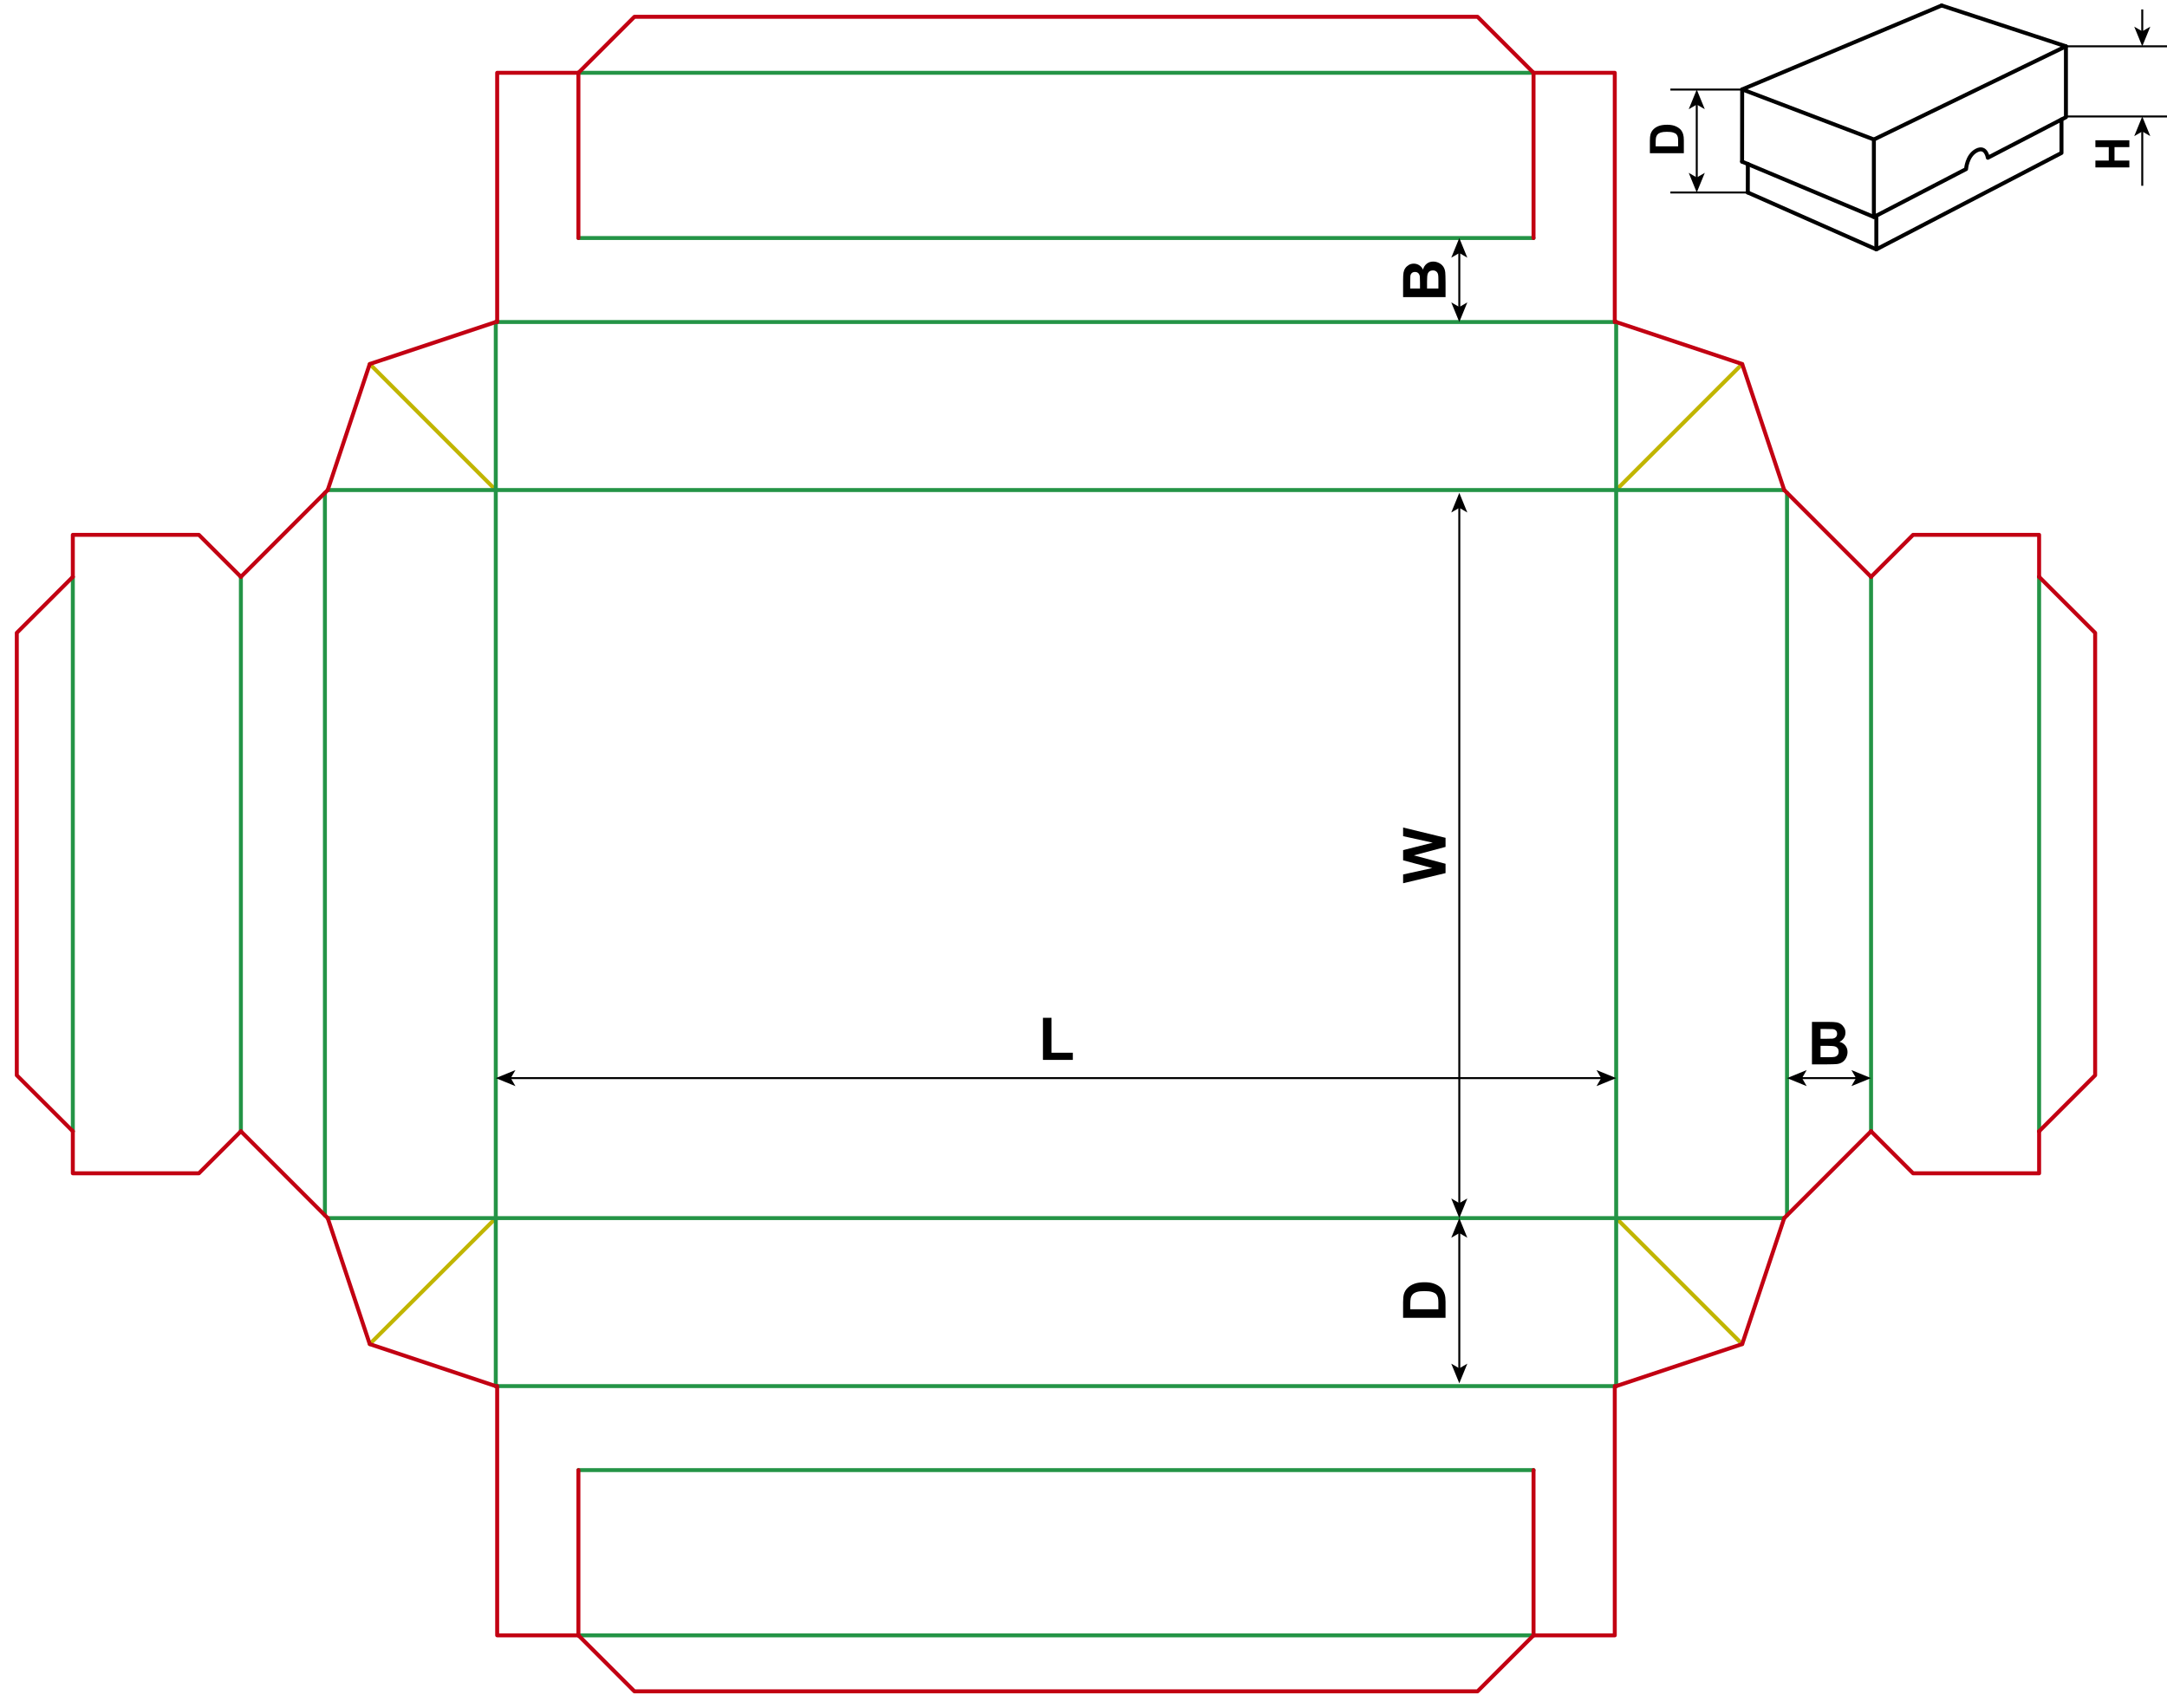 <?xml version="1.0" encoding="utf-8"?>
<!-- Generator: Adobe Illustrator 24.1.1, SVG Export Plug-In . SVG Version: 6.00 Build 0)  -->
<svg version="1.1" id="Layer_1" xmlns="http://www.w3.org/2000/svg" xmlns:xlink="http://www.w3.org/1999/xlink" x="0px" y="0px"
	 viewBox="0 0 1096.52 864.57" enable-background="new 0 0 1096.52 864.57" xml:space="preserve">
<line fill="none" stroke="#C1B500" stroke-width="2" stroke-linecap="round" stroke-linejoin="round" stroke-miterlimit="10" x1="250.87" y1="248.03" x2="187.09" y2="184.25"/>
<line fill="none" stroke="#C1B500" stroke-width="2" stroke-linecap="round" stroke-linejoin="round" stroke-miterlimit="10" x1="250.87" y1="616.54" x2="187.09" y2="680.31"/>
<line fill="none" stroke="#C1B500" stroke-width="2" stroke-linecap="round" stroke-linejoin="round" stroke-miterlimit="10" x1="817.8" y1="248.03" x2="881.57" y2="184.25"/>
<line fill="none" stroke="#C1B500" stroke-width="2" stroke-linecap="round" stroke-linejoin="round" stroke-miterlimit="10" x1="817.8" y1="616.54" x2="881.57" y2="680.31"/>
<line fill="none" stroke="#249446" stroke-width="2" stroke-linecap="round" stroke-linejoin="round" stroke-miterlimit="10" x1="250.87" y1="616.54" x2="250.87" y2="248.03"/>
<line fill="none" stroke="#249446" stroke-width="2" stroke-linecap="round" stroke-linejoin="round" stroke-miterlimit="10" x1="164.41" y1="615.12" x2="164.41" y2="249.45"/>
<line fill="none" stroke="#249446" stroke-width="2" stroke-linecap="round" stroke-linejoin="round" stroke-miterlimit="10" x1="121.89" y1="572.6" x2="121.89" y2="291.97"/>
<line fill="none" stroke="#249446" stroke-width="2" stroke-linecap="round" stroke-linejoin="round" stroke-miterlimit="10" x1="36.85" y1="572.6" x2="36.85" y2="291.97"/>
<line fill="none" stroke="#249446" stroke-width="2" stroke-linecap="round" stroke-linejoin="round" stroke-miterlimit="10" x1="250.87" y1="616.54" x2="165.83" y2="616.54"/>
<line fill="none" stroke="#249446" stroke-width="2" stroke-linecap="round" stroke-linejoin="round" stroke-miterlimit="10" x1="250.87" y1="248.03" x2="165.83" y2="248.03"/>
<line fill="none" stroke="#249446" stroke-width="2" stroke-linecap="round" stroke-linejoin="round" stroke-miterlimit="10" x1="250.87" y1="616.54" x2="250.87" y2="701.57"/>
<line fill="none" stroke="#249446" stroke-width="2" stroke-linecap="round" stroke-linejoin="round" stroke-miterlimit="10" x1="250.87" y1="248.03" x2="250.87" y2="162.99"/>
<polyline fill="none" stroke="#C20012" stroke-width="2" stroke-linecap="round" stroke-linejoin="round" stroke-miterlimit="10" points="
	36.85,572.6 8.5,544.25 8.5,320.31 36.85,291.97 "/>
<line fill="none" stroke="#C20012" stroke-width="2" stroke-linecap="round" stroke-linejoin="round" stroke-miterlimit="10" x1="165.83" y1="616.54" x2="121.89" y2="572.6"/>
<line fill="none" stroke="#C20012" stroke-width="2" stroke-linecap="round" stroke-linejoin="round" stroke-miterlimit="10" x1="165.83" y1="248.03" x2="121.89" y2="291.97"/>
<polyline fill="none" stroke="#C20012" stroke-width="2" stroke-linecap="round" stroke-linejoin="round" stroke-miterlimit="10" points="
	36.85,572.6 36.85,593.86 100.63,593.86 121.89,572.6 "/>
<polyline fill="none" stroke="#C20012" stroke-width="2" stroke-linecap="round" stroke-linejoin="round" stroke-miterlimit="10" points="
	36.85,291.97 36.85,270.71 100.63,270.71 121.89,291.97 "/>
<polyline fill="none" stroke="#C20012" stroke-width="2" stroke-linecap="round" stroke-linejoin="round" stroke-miterlimit="10" points="
	165.83,248.03 187.09,184.25 250.87,162.99 "/>
<polyline fill="none" stroke="#C20012" stroke-width="2" stroke-linecap="round" stroke-linejoin="round" stroke-miterlimit="10" points="
	165.83,616.54 187.09,680.31 250.87,701.57 "/>
<line fill="none" stroke="#C20012" stroke-width="2" stroke-linecap="round" stroke-linejoin="round" stroke-miterlimit="10" x1="250.87" y1="162.99" x2="251.57" y2="162.99"/>
<line fill="none" stroke="#C20012" stroke-width="2" stroke-linecap="round" stroke-linejoin="round" stroke-miterlimit="10" x1="250.87" y1="701.57" x2="251.57" y2="701.57"/>
<line fill="none" stroke="#249446" stroke-width="2" stroke-linecap="round" stroke-linejoin="round" stroke-miterlimit="10" x1="817.8" y1="616.54" x2="817.8" y2="248.03"/>
<line fill="none" stroke="#249446" stroke-width="2" stroke-linecap="round" stroke-linejoin="round" stroke-miterlimit="10" x1="904.25" y1="615.12" x2="904.25" y2="249.45"/>
<line fill="none" stroke="#249446" stroke-width="2" stroke-linecap="round" stroke-linejoin="round" stroke-miterlimit="10" x1="946.77" y1="572.6" x2="946.77" y2="291.97"/>
<line fill="none" stroke="#249446" stroke-width="2" stroke-linecap="round" stroke-linejoin="round" stroke-miterlimit="10" x1="1031.81" y1="572.6" x2="1031.81" y2="291.97"/>
<line fill="none" stroke="#249446" stroke-width="2" stroke-linecap="round" stroke-linejoin="round" stroke-miterlimit="10" x1="817.8" y1="616.54" x2="902.83" y2="616.54"/>
<line fill="none" stroke="#249446" stroke-width="2" stroke-linecap="round" stroke-linejoin="round" stroke-miterlimit="10" x1="817.8" y1="248.03" x2="902.83" y2="248.03"/>
<line fill="none" stroke="#249446" stroke-width="2" stroke-linecap="round" stroke-linejoin="round" stroke-miterlimit="10" x1="817.8" y1="616.54" x2="817.8" y2="701.57"/>
<line fill="none" stroke="#249446" stroke-width="2" stroke-linecap="round" stroke-linejoin="round" stroke-miterlimit="10" x1="817.8" y1="248.03" x2="817.8" y2="162.99"/>
<polyline fill="none" stroke="#C20012" stroke-width="2" stroke-linecap="round" stroke-linejoin="round" stroke-miterlimit="10" points="
	1031.81,572.6 1060.16,544.25 1060.16,320.31 1031.81,291.97 "/>
<line fill="none" stroke="#C20012" stroke-width="2" stroke-linecap="round" stroke-linejoin="round" stroke-miterlimit="10" x1="902.83" y1="616.54" x2="946.77" y2="572.6"/>
<line fill="none" stroke="#C20012" stroke-width="2" stroke-linecap="round" stroke-linejoin="round" stroke-miterlimit="10" x1="902.83" y1="248.03" x2="946.77" y2="291.97"/>
<polyline fill="none" stroke="#C20012" stroke-width="2" stroke-linecap="round" stroke-linejoin="round" stroke-miterlimit="10" points="
	1031.81,572.6 1031.81,593.86 968.03,593.86 946.77,572.6 "/>
<polyline fill="none" stroke="#C20012" stroke-width="2" stroke-linecap="round" stroke-linejoin="round" stroke-miterlimit="10" points="
	1031.81,291.97 1031.81,270.71 968.03,270.71 946.77,291.97 "/>
<polyline fill="none" stroke="#C20012" stroke-width="2" stroke-linecap="round" stroke-linejoin="round" stroke-miterlimit="10" points="
	902.83,248.03 881.57,184.25 817.8,162.99 "/>
<polyline fill="none" stroke="#C20012" stroke-width="2" stroke-linecap="round" stroke-linejoin="round" stroke-miterlimit="10" points="
	902.83,616.54 881.57,680.31 817.8,701.57 "/>
<line fill="none" stroke="#C20012" stroke-width="2" stroke-linecap="round" stroke-linejoin="round" stroke-miterlimit="10" x1="817.8" y1="162.99" x2="817.09" y2="162.99"/>
<line fill="none" stroke="#C20012" stroke-width="2" stroke-linecap="round" stroke-linejoin="round" stroke-miterlimit="10" x1="817.8" y1="701.57" x2="817.09" y2="701.57"/>
<line fill="none" stroke="#249446" stroke-width="2" stroke-linecap="round" stroke-linejoin="round" stroke-miterlimit="10" x1="250.87" y1="616.54" x2="817.8" y2="616.54"/>
<line fill="none" stroke="#249446" stroke-width="2" stroke-linecap="round" stroke-linejoin="round" stroke-miterlimit="10" x1="251.57" y1="701.57" x2="817.09" y2="701.57"/>
<line fill="none" stroke="#249446" stroke-width="2" stroke-linecap="round" stroke-linejoin="round" stroke-miterlimit="10" x1="292.68" y1="744.09" x2="775.98" y2="744.09"/>
<line fill="none" stroke="#249446" stroke-width="2" stroke-linecap="round" stroke-linejoin="round" stroke-miterlimit="10" x1="292.68" y1="827.72" x2="775.98" y2="827.72"/>
<polyline fill="none" stroke="#C20012" stroke-width="2" stroke-linecap="round" stroke-linejoin="round" stroke-miterlimit="10" points="
	775.98,827.72 747.64,856.06 321.02,856.06 292.68,827.72 "/>
<line fill="none" stroke="#C20012" stroke-width="2" stroke-linecap="round" stroke-linejoin="round" stroke-miterlimit="10" x1="292.68" y1="744.09" x2="292.68" y2="827.72"/>
<line fill="none" stroke="#C20012" stroke-width="2" stroke-linecap="round" stroke-linejoin="round" stroke-miterlimit="10" x1="775.98" y1="744.09" x2="775.98" y2="827.72"/>
<polyline fill="none" stroke="#C20012" stroke-width="2" stroke-linecap="round" stroke-linejoin="round" stroke-miterlimit="10" points="
	251.57,701.57 251.57,827.72 292.68,827.72 "/>
<polyline fill="none" stroke="#C20012" stroke-width="2" stroke-linecap="round" stroke-linejoin="round" stroke-miterlimit="10" points="
	817.09,701.57 817.09,827.72 775.98,827.72 "/>
<line fill="none" stroke="#249446" stroke-width="2" stroke-linecap="round" stroke-linejoin="round" stroke-miterlimit="10" x1="250.87" y1="248.03" x2="817.8" y2="248.03"/>
<line fill="none" stroke="#249446" stroke-width="2" stroke-linecap="round" stroke-linejoin="round" stroke-miterlimit="10" x1="251.57" y1="162.99" x2="817.09" y2="162.99"/>
<line fill="none" stroke="#249446" stroke-width="2" stroke-linecap="round" stroke-linejoin="round" stroke-miterlimit="10" x1="292.68" y1="120.47" x2="775.98" y2="120.47"/>
<line fill="none" stroke="#249446" stroke-width="2" stroke-linecap="round" stroke-linejoin="round" stroke-miterlimit="10" x1="292.68" y1="36.85" x2="775.98" y2="36.85"/>
<polyline fill="none" stroke="#C20012" stroke-width="2" stroke-linecap="round" stroke-linejoin="round" stroke-miterlimit="10" points="
	775.98,36.85 747.64,8.5 321.02,8.5 292.68,36.85 "/>
<line fill="none" stroke="#C20012" stroke-width="2" stroke-linecap="round" stroke-linejoin="round" stroke-miterlimit="10" x1="292.68" y1="120.47" x2="292.68" y2="36.85"/>
<line fill="none" stroke="#C20012" stroke-width="2" stroke-linecap="round" stroke-linejoin="round" stroke-miterlimit="10" x1="775.98" y1="120.47" x2="775.98" y2="36.85"/>
<polyline fill="none" stroke="#C20012" stroke-width="2" stroke-linecap="round" stroke-linejoin="round" stroke-miterlimit="10" points="
	251.57,162.99 251.57,36.85 292.68,36.85 "/>
<polyline fill="none" stroke="#C20012" stroke-width="2" stroke-linecap="round" stroke-linejoin="round" stroke-miterlimit="10" points="
	817.09,162.99 817.09,36.85 775.98,36.85 "/>
<g>
	<g>
		<line fill="none" stroke="#000000" stroke-miterlimit="10" x1="738.42" y1="609.47" x2="738.42" y2="256.51"/>
		<g>
			<polygon points="738.42,616.54 742.48,606.59 738.42,608.95 734.35,606.59 			"/>
		</g>
		<g>
			<polygon points="738.42,249.45 742.48,259.4 738.42,257.04 734.35,259.4 			"/>
		</g>
	</g>
</g>
<g>
	<g>
		<line fill="none" stroke="#000000" stroke-miterlimit="10" x1="738.42" y1="693.1" x2="738.42" y2="623.6"/>
		<g>
			<polygon points="738.42,700.16 742.48,690.21 738.42,692.57 734.35,690.21 			"/>
		</g>
		<g>
			<polygon points="738.42,616.54 742.48,626.48 738.42,624.12 734.35,626.48 			"/>
		</g>
	</g>
</g>
<g>
	<g>
		<line fill="none" stroke="#000000" stroke-miterlimit="10" x1="810.73" y1="545.68" x2="257.93" y2="545.68"/>
		<g>
			<polygon points="817.8,545.68 807.85,541.61 810.21,545.68 807.85,549.74 			"/>
		</g>
		<g>
			<polygon points="250.87,545.68 260.82,541.61 258.45,545.68 260.82,549.74 			"/>
		</g>
	</g>
</g>
<g>
	<path d="M731.46,441.92l-21.47,5.13v-4.44l14.75-3.24l-14.75-3.93v-5.16l15-3.76l-15-3.3v-4.37l21.47,5.21v4.6l-16.05,4.28
		l16.05,4.26V441.92z"/>
</g>
<g>
	<path d="M709.98,667.01v-7.92c0-1.79,0.14-3.15,0.41-4.09c0.37-1.26,1.03-2.34,1.98-3.24s2.11-1.58,3.48-2.05s3.06-0.7,5.08-0.7
		c1.77,0,3.29,0.22,4.57,0.66c1.56,0.54,2.83,1.3,3.79,2.3c0.73,0.75,1.3,1.77,1.71,3.05c0.3,0.96,0.45,2.24,0.45,3.84v8.16H709.98z
		 M713.61,662.67h14.22v-3.24c0-1.21-0.07-2.08-0.21-2.62c-0.18-0.7-0.47-1.29-0.89-1.75s-1.11-0.84-2.07-1.14s-2.27-0.44-3.93-0.44
		s-2.93,0.15-3.82,0.44s-1.58,0.7-2.08,1.23s-0.83,1.2-1.01,2.01c-0.14,0.61-0.21,1.79-0.21,3.56V662.67z"/>
</g>
<g>
	<g>
		<line fill="none" stroke="#000000" stroke-miterlimit="10" x1="738.42" y1="155.93" x2="738.42" y2="127.53"/>
		<g>
			<polygon points="738.42,162.99 742.48,153.04 738.42,155.4 734.35,153.04 			"/>
		</g>
		<g>
			<polygon points="738.42,120.47 742.48,130.42 738.42,128.06 734.35,130.42 			"/>
		</g>
	</g>
</g>
<g>
	<path d="M709.98,150.37v-8.58c0-1.7,0.07-2.97,0.21-3.8c0.14-0.84,0.44-1.58,0.89-2.24c0.45-0.66,1.05-1.21,1.79-1.65
		s1.58-0.66,2.51-0.66c1.01,0,1.93,0.27,2.77,0.81c0.84,0.54,1.47,1.28,1.89,2.21c0.38-1.31,1.03-2.31,1.95-3.02s2-1.05,3.24-1.05
		c0.98,0,1.93,0.23,2.85,0.68c0.92,0.45,1.66,1.07,2.21,1.86c0.55,0.79,0.89,1.76,1.02,2.91c0.08,0.72,0.13,2.47,0.15,5.23v7.31
		H709.98z M713.56,146.03h4.97v-2.84c0-1.69-0.02-2.74-0.07-3.15c-0.09-0.74-0.34-1.33-0.77-1.75c-0.42-0.42-0.98-0.64-1.68-0.64
		c-0.66,0-1.2,0.18-1.62,0.55c-0.42,0.37-0.67,0.91-0.75,1.63c-0.05,0.43-0.07,1.67-0.07,3.71V146.03z M722.1,146.03h5.74v-4.01
		c0-1.56-0.04-2.55-0.13-2.97c-0.12-0.64-0.4-1.17-0.86-1.58c-0.45-0.4-1.06-0.61-1.82-0.61c-0.64,0-1.19,0.16-1.64,0.47
		s-0.78,0.76-0.98,1.36s-0.31,1.87-0.31,3.84V146.03z"/>
</g>
<g>
	<g>
		<line fill="none" stroke="#000000" stroke-miterlimit="10" x1="911.31" y1="545.68" x2="939.71" y2="545.68"/>
		<g>
			<polygon points="904.25,545.68 914.2,549.74 911.84,545.68 914.2,541.61 			"/>
		</g>
		<g>
			<polygon points="946.77,545.68 936.82,549.74 939.18,545.68 936.82,541.61 			"/>
		</g>
	</g>
</g>
<g>
	<path d="M916.88,517.24h8.58c1.7,0,2.97,0.07,3.8,0.21c0.84,0.14,1.58,0.44,2.24,0.89c0.66,0.45,1.21,1.05,1.65,1.79
		s0.66,1.58,0.66,2.51c0,1.01-0.27,1.93-0.81,2.77c-0.54,0.84-1.28,1.47-2.21,1.89c1.31,0.38,2.31,1.03,3.02,1.95s1.05,2,1.05,3.24
		c0,0.98-0.23,1.93-0.68,2.85c-0.45,0.92-1.07,1.66-1.86,2.21c-0.79,0.55-1.76,0.89-2.91,1.02c-0.72,0.08-2.47,0.13-5.23,0.15h-7.31
		V517.24z M921.21,520.81v4.96h2.84c1.69,0,2.74-0.02,3.15-0.07c0.74-0.09,1.33-0.34,1.75-0.77c0.42-0.42,0.64-0.98,0.64-1.68
		c0-0.66-0.18-1.2-0.55-1.62c-0.37-0.42-0.91-0.67-1.63-0.75c-0.43-0.05-1.67-0.07-3.71-0.07H921.21z M921.21,529.35v5.74h4.01
		c1.56,0,2.55-0.04,2.97-0.13c0.64-0.12,1.17-0.4,1.58-0.86c0.4-0.45,0.61-1.06,0.61-1.82c0-0.64-0.16-1.19-0.47-1.64
		s-0.76-0.78-1.36-0.98s-1.87-0.31-3.84-0.31H921.21z"/>
</g>
<g>
	<path d="M527.74,536.46v-21.3h4.34v17.68h10.78v3.62H527.74z"/>
</g>
<g>
	<g>
		<g>
			<line fill="none" stroke="#000000" stroke-miterlimit="10" x1="1084" y1="94.03" x2="1084" y2="66.01"/>
			<g>
				<polygon points="1084,58.95 1088.07,68.9 1084,66.54 1079.94,68.9 				"/>
			</g>
		</g>
	</g>
	<g>
		<g>
			<line fill="none" stroke="#000000" stroke-miterlimit="10" x1="1084" y1="16.38" x2="1084" y2="4.77"/>
			<g>
				<polygon points="1084,23.44 1088.07,13.49 1084,15.85 1079.94,13.49 				"/>
			</g>
		</g>
	</g>
	<g>
		<g>
			<path d="M1077.47,84.74h-17.18v-3.47h6.76v-6.8h-6.76V71h17.18v3.47h-7.51v6.8h7.51V84.74z"/>
		</g>
	</g>
	<line fill="none" stroke="#000000" stroke-miterlimit="10" x1="1045.38" y1="58.95" x2="1096.52" y2="58.95"/>
	<line fill="none" stroke="#000000" stroke-miterlimit="10" x1="1045.38" y1="23.44" x2="1096.52" y2="23.44"/>
	<g>
		<g>
			<line fill="none" stroke="#000000" stroke-miterlimit="10" x1="858.57" y1="90.37" x2="858.57" y2="52.39"/>
			<g>
				<polygon points="858.57,97.43 862.64,87.48 858.57,89.84 854.51,87.48 				"/>
			</g>
			<g>
				<polygon points="858.57,45.33 862.64,55.28 858.57,52.92 854.51,55.28 				"/>
			</g>
		</g>
	</g>
	<g>
		<g>
			<path d="M834.86,77.54V71.2c0-1.43,0.11-2.52,0.33-3.27c0.3-1.01,0.82-1.87,1.58-2.59s1.69-1.27,2.78-1.64s2.45-0.56,4.06-0.56
				c1.41,0,2.63,0.18,3.66,0.53c1.25,0.43,2.26,1.04,3.04,1.84c0.59,0.6,1.04,1.41,1.37,2.44c0.24,0.77,0.36,1.79,0.36,3.07v6.53
				H834.86z M837.77,74.07h11.38v-2.59c0-0.97-0.05-1.67-0.16-2.1c-0.14-0.56-0.38-1.03-0.71-1.4s-0.89-0.67-1.66-0.91
				s-1.82-0.35-3.15-0.35s-2.35,0.12-3.06,0.35s-1.27,0.56-1.66,0.98s-0.67,0.96-0.81,1.61c-0.11,0.48-0.16,1.43-0.16,2.85V74.07z"
				/>
		</g>
	</g>
	<line fill="none" stroke="#000000" stroke-miterlimit="10" x1="845.22" y1="97.43" x2="884.4" y2="97.43"/>
	<line fill="none" stroke="#000000" stroke-miterlimit="10" x1="845.22" y1="45.33" x2="881.65" y2="45.33"/>
	<g>
		<g>
			
				<line fill="none" stroke="#000000" stroke-width="2" stroke-linecap="round" stroke-linejoin="round" x1="884.43" y1="82.95" x2="884.4" y2="97.43"/>
			
				<line fill="none" stroke="#000000" stroke-width="2" stroke-linecap="round" stroke-linejoin="round" x1="949.44" y1="109.17" x2="949.44" y2="126.22"/>
			<polyline fill="none" stroke="#000000" stroke-width="2" stroke-linecap="round" stroke-linejoin="round" points="884.4,97.43 
				949.44,126.22 949.44,126.22 1043.13,77.41 1043.13,60.49 			"/>
		</g>
		<g>
			<path fill="none" stroke="#000000" stroke-width="2" stroke-linecap="round" stroke-linejoin="round" d="M881.51,81.81
				l66.69,28.01l0,0l46.65-24.24c0,0,0.39-6.78,5.25-9.36c4.87-2.58,5.76,3.63,5.76,3.63l39.52-20.54V23.44l0,0l-62.9-20.66l0,0"/>
			<polyline fill="none" stroke="#000000" stroke-width="2" stroke-linecap="round" stroke-linejoin="round" points="982.49,2.78 
				881.56,45.24 881.51,81.81 			"/>
			<polyline fill="none" stroke="#000000" stroke-width="2" stroke-linecap="round" stroke-linejoin="round" points="881.56,45.24 
				948.2,70.6 1045.38,23.44 			"/>
			
				<line fill="none" stroke="#000000" stroke-width="2" stroke-linecap="round" stroke-linejoin="round" x1="948.2" y1="70.6" x2="948.2" y2="109.82"/>
		</g>
	</g>
</g>
<g>
</g>
</svg>
